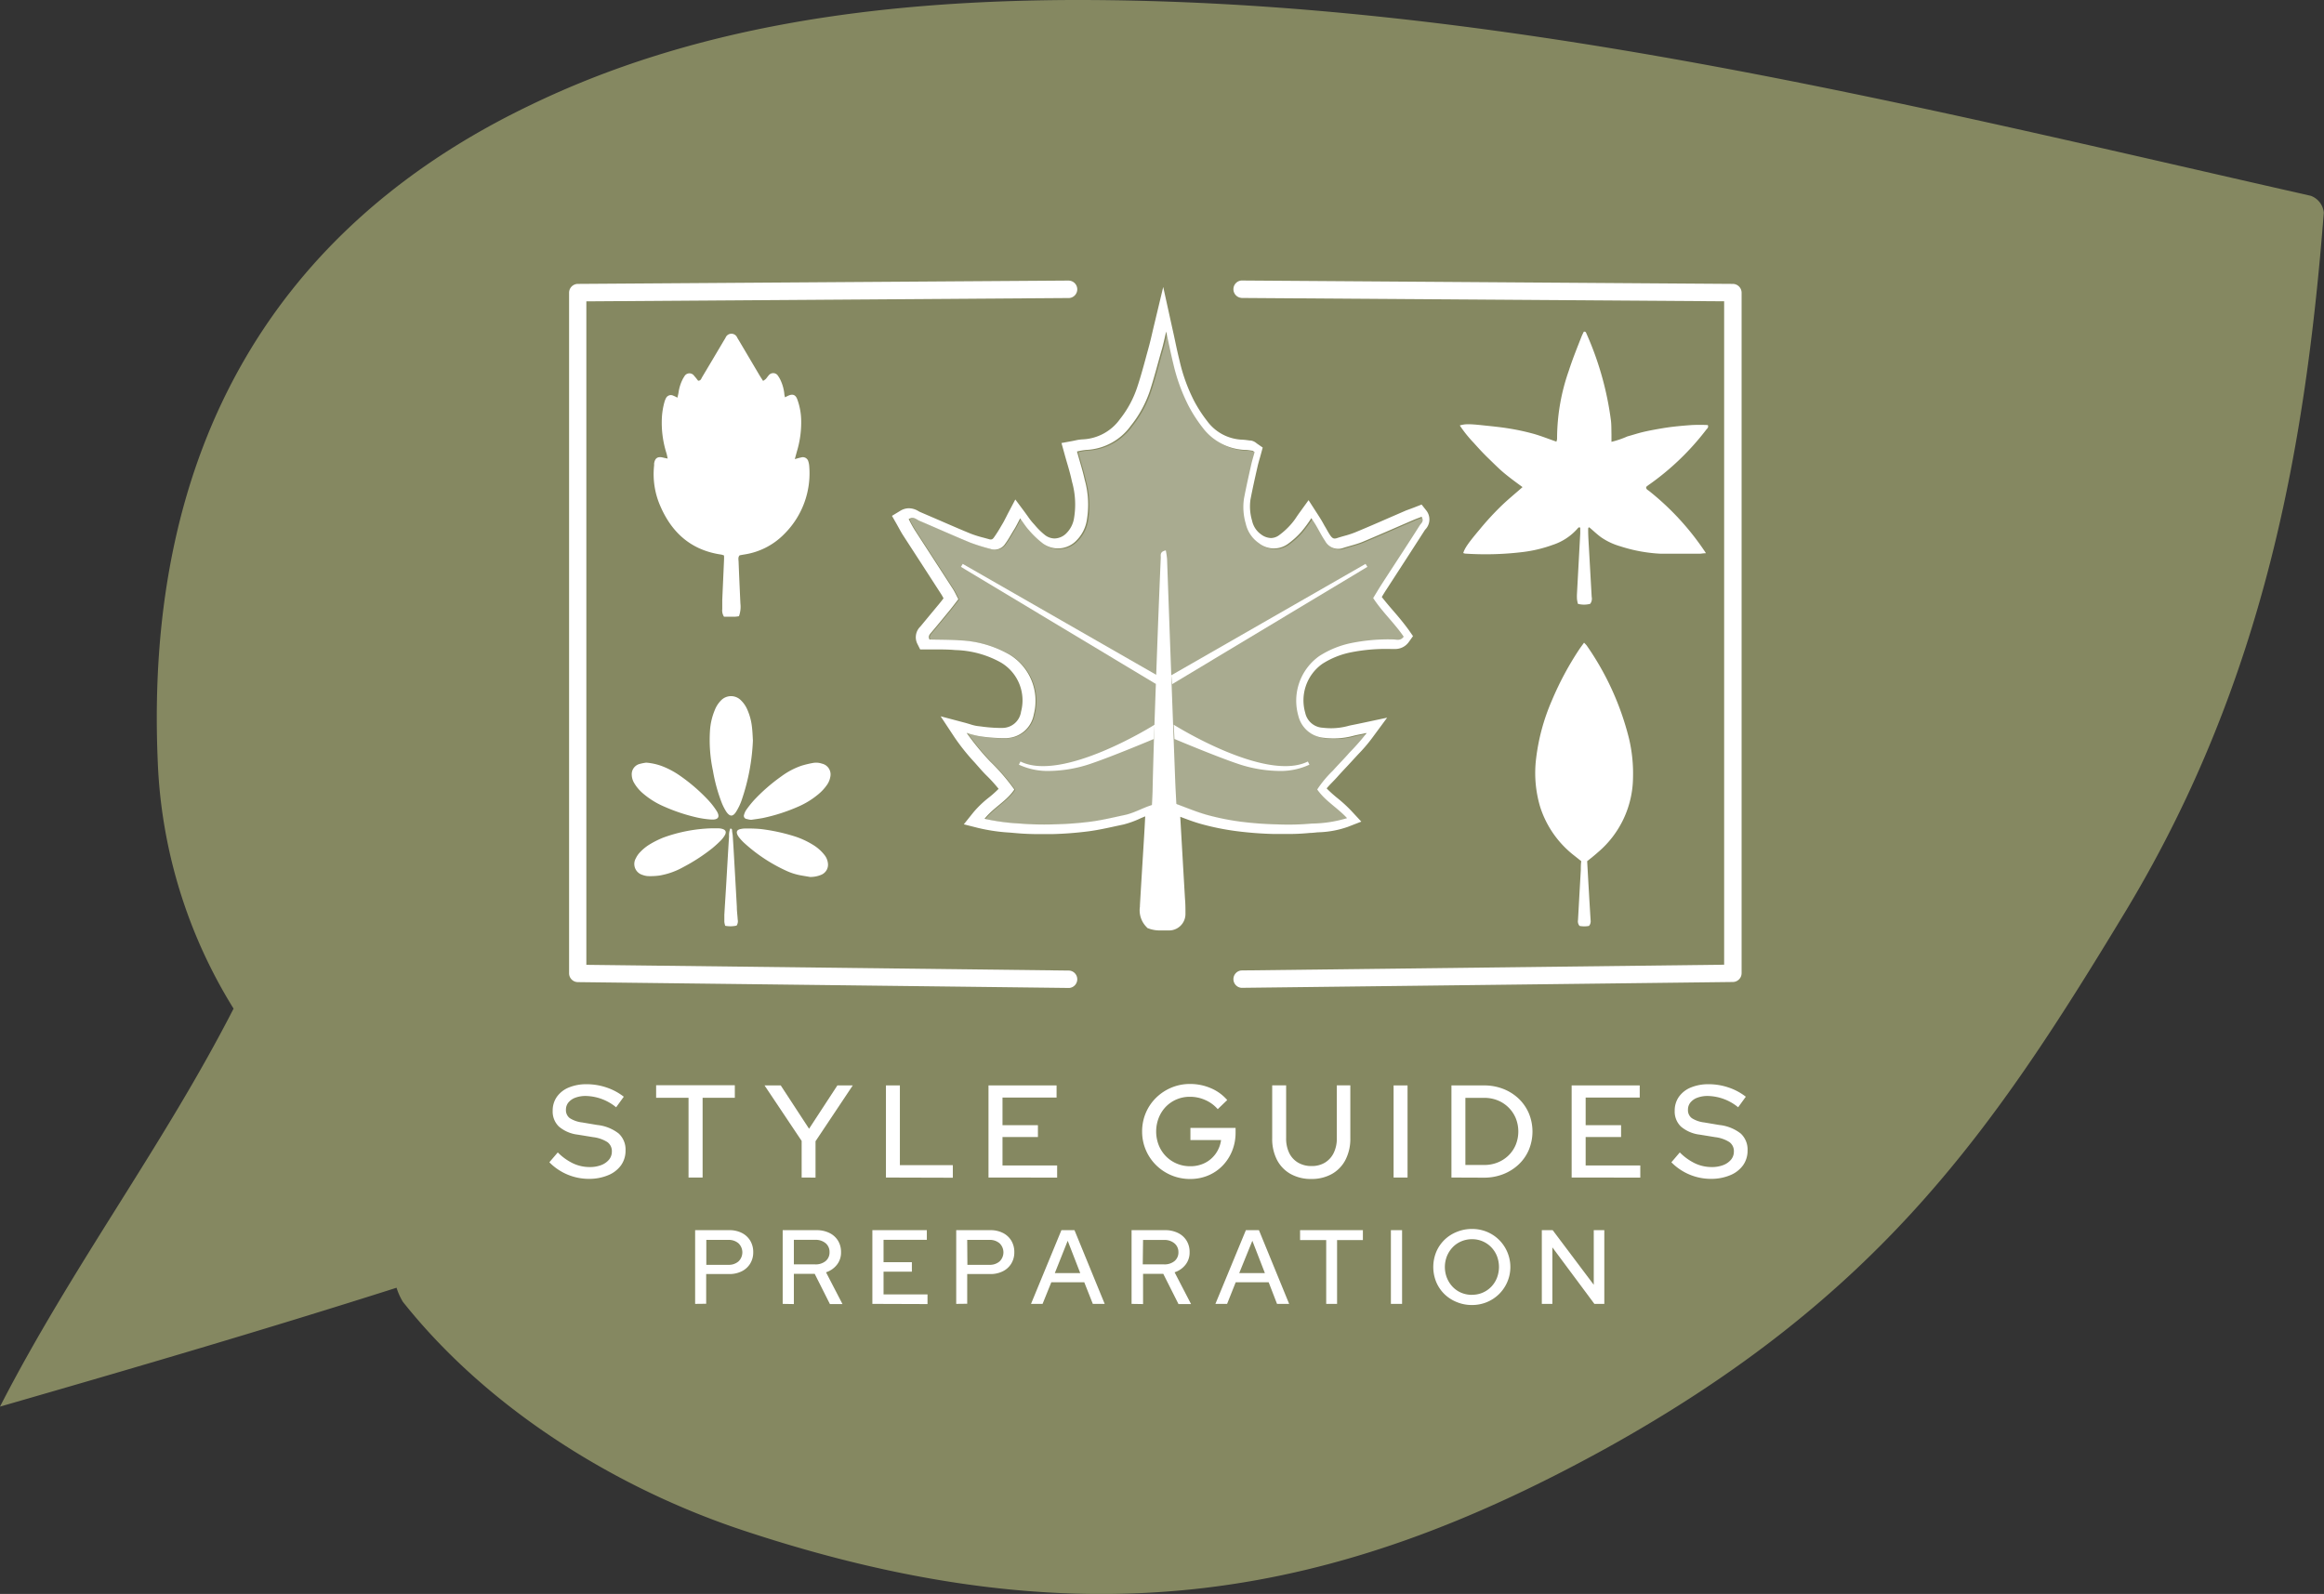 <svg xmlns="http://www.w3.org/2000/svg" viewBox="0 0 370.03 253.83"><rect x="0" y="0" width="370.03" height="253.83" fill="#333333" stroke="none"/><title>oliveGreen_services_styleGuides_webIng</title><g id="2e434f18-79c2-4100-8b68-9d03746cec3f" data-name="Layer 2"><g id="6fbe720c-ef97-4332-8c19-6e5c3ab9643b" data-name="Layer 1"><path d="M0,224c11.49-22.38,26-41.52,37.19-63.38h0a80.44,80.44,0,0,1-12.08-39.53C23,71.13,44,36.13,84.42,16.75,110.21,4.26,139.33.13,170.6,0c67-.13,132.44,16.49,197.32,31.18A3.18,3.18,0,0,1,370,33.86c-2.9,37-9.34,74.34-31.47,111.11-21.14,35-39.22,61.55-83,85.78-42.43,23.36-81.91,31.34-137.3,12.93-19.41-6.45-40.1-18.77-54.09-36.38a10.11,10.11,0,0,1-1-2.23C41.66,211.9,21.7,217.74,0,224Z" style="fill:#858861"></path><path d="M197.66,47.45l78.25.54-1.39-1.39V155l1.39-1.39-78.25.93a1.39,1.39,0,0,0,0,2.77l78.25-.93a1.41,1.41,0,0,0,1.39-1.39V46.6a1.41,1.41,0,0,0-1.39-1.39l-78.25-.54a1.39,1.39,0,0,0,0,2.77Z" style="fill:#fff"></path><path d="M170.22,44.68,92,45.21a1.41,1.41,0,0,0-1.39,1.39V155A1.41,1.41,0,0,0,92,156.4l78.25.93a1.39,1.39,0,0,0,0-2.77L92,153.63,93.36,155V46.6L92,48l78.25-.54a1.39,1.39,0,0,0,0-2.77Z" style="fill:#fff"></path><g style="opacity:0.3"><path d="M184.51,128c-1.92.36-3.47,1.44-5.25,1.82s-3.59.82-5.41,1.06a54.81,54.81,0,0,1-5.74.43,47.08,47.08,0,0,1-5.52-.12,34.12,34.12,0,0,1-5.68-.76c1.48-1.84,3.51-2.8,4.74-4.66a32.43,32.43,0,0,0-3.9-4.52,41.28,41.28,0,0,1-3.69-4.5,14.47,14.47,0,0,0,2,.52,25.59,25.59,0,0,0,4.29.31,4.56,4.56,0,0,0,4.4-3.76,8.62,8.62,0,0,0-3.89-9.55,17.36,17.36,0,0,0-8-2.26c-1.58-.11-3.17-.09-4.71-.13-.28-.56.06-.85.3-1.14,1-1.18,1.95-2.34,2.91-3.51.45-.55.88-1.13,1.38-1.77-.32-.59-.57-1.17-.91-1.69-2-3.1-4-6.18-6-9.27-.37-.58-.69-1.19-1-1.79.74-.45,1.19,0,1.67.25,2.73,1.16,5.42,2.37,8.16,3.5a30.52,30.52,0,0,0,3.21,1,2,2,0,0,0,2.33-.83c.57-.77,1-1.61,1.52-2.43.27-.46.51-.95.86-1.61.55.75.92,1.35,1.39,1.86a15,15,0,0,0,2.21,2.18,4.07,4.07,0,0,0,5.46-.51,5.93,5.93,0,0,0,1.56-2.92,14.62,14.62,0,0,0-.29-6.66c-.32-1.48-.79-2.92-1.23-4.52a11,11,0,0,1,1.42-.25,9.26,9.26,0,0,0,7.15-3.85,18,18,0,0,0,3-5.46c.75-2.27,1.33-4.6,2-6.91.2-.73.36-1.48.63-2.63.44,2,.75,3.56,1.13,5.1a28.91,28.91,0,0,0,2.44,6.76,23.26,23.26,0,0,0,2.21,3.42,8.86,8.86,0,0,0,6.79,3.57c.39,0,.79.08,1.18.13.07,0,.13.09.32.22-.17.63-.38,1.3-.54,2-.4,1.79-.81,3.59-1.16,5.39a9.32,9.32,0,0,0,.28,4,5.18,5.18,0,0,0,2.11,3.12,3.82,3.82,0,0,0,4.51.17,12.93,12.93,0,0,0,2.3-2.08,21.84,21.84,0,0,0,1.53-2.09c.29.46.54.81.75,1.18.49.83.91,1.69,1.45,2.48a2.35,2.35,0,0,0,2.9,1.08c1-.32,2-.54,3-.94,2.73-1.14,5.44-2.34,8.16-3.51.43-.18.86-.34,1.29-.5.49.62,0,1-.23,1.31-2,3.17-4.09,6.32-6.13,9.48-.43.67-.83,1.35-1.3,2.12,1.46,2.24,3.4,4,4.86,6.15-.52.72-1.13.44-1.64.44a29.75,29.75,0,0,0-6.69.57,15,15,0,0,0-5.09,2.06,8.72,8.72,0,0,0-3.35,9.55,4.59,4.59,0,0,0,4.13,3.49,12.07,12.07,0,0,0,4.53-.3c.59-.16,1.2-.26,2.22-.47A37.26,37.26,0,0,1,215,120c-.86,1-1.75,1.87-2.6,2.83a17.75,17.75,0,0,0-2.5,3c1.28,1.84,3.21,2.91,4.75,4.57a20.18,20.18,0,0,1-5.6.86,41.88,41.88,0,0,1-5.52.13,55.16,55.16,0,0,1-5.74-.42,39.67,39.67,0,0,1-5.4-1.08c-1.75-.49-3.42-1.21-5.33-1.9a18.78,18.78,0,0,0-.12,2c.23,4.32.5,8.63.74,12.95.05.88.12,1.76.1,2.64s-.41,1.12-1.23,1.15a6.42,6.42,0,0,1-2.25-.12,2.5,2.5,0,0,1-.5-2.16c.2-3.52.42-7,.63-10.55.09-1.52.18-3,.24-4.56A9,9,0,0,0,184.51,128Z" style="fill:#fff"></path></g><path d="M271.62,88.1c-.45,0-.74.08-1,.08-2.06,0-4.12,0-6.18,0A24.7,24.7,0,0,1,258,87a10.49,10.49,0,0,1-3-1.39c-.68-.48-1.28-1.07-1.95-1.63-.2,0-.18.25-.18.44,0,.88.06,1.75.11,2.63.15,2.67.3,5.33.45,8a1.35,1.35,0,0,1-.24,1.11,3.79,3.79,0,0,1-1.95,0,5.53,5.53,0,0,1-.15-.74,7.64,7.64,0,0,1,0-.91q.26-4.8.52-9.6c0-.3,0-.6,0-.87-.22-.14-.32,0-.41.11a9,9,0,0,1-4,2.63,21.39,21.39,0,0,1-4.66,1.12,49.14,49.14,0,0,1-9.25.26,1.46,1.46,0,0,1-.31-.09c.25-.78.72-1.51,2.66-3.81,1-1.22,2.1-2.42,3.24-3.54s2.32-2.07,3.54-3.15c-1-.73-1.93-1.41-2.83-2.15S237.89,73.86,237,73s-1.6-1.64-2.36-2.49a19.83,19.83,0,0,1-2.21-2.76c.89-.25,1.44-.26,3.86,0,1.33.14,2.66.27,4,.49a36.08,36.08,0,0,1,3.8.82c1.24.34,2.44.83,3.72,1.27a1.79,1.79,0,0,0,.11-.44A32.61,32.61,0,0,1,249.8,59c.58-1.81,1.3-3.58,2-5.37.11-.28.25-.55.37-.8.31-.08.36.15.43.3A49.7,49.7,0,0,1,256.5,67c.08.72.06,1.45.08,2.17,0,.38,0,.75,0,1.19a14.48,14.48,0,0,0,2.53-.86c.85-.23,1.68-.51,2.53-.71s1.72-.36,2.58-.51,1.66-.27,2.49-.36,1.75-.17,2.62-.23a25.8,25.8,0,0,1,2.59,0c.16.39-.11.56-.26.75a41.62,41.62,0,0,1-9.22,8.83,4.1,4.1,0,0,0-.33.27c-.05.38.25.48.44.63a42.46,42.46,0,0,1,8.76,9.45A5.67,5.67,0,0,1,271.62,88.1Z" style="fill:#fff"></path><path d="M252.71,137.14c.1,1.75.19,3.42.29,5.09.08,1.45.17,2.89.26,4.34a1.12,1.12,0,0,1-.26.88,4.07,4.07,0,0,1-1.5,0,1.1,1.1,0,0,1-.25-.91q.22-4,.45-8c0-.45,0-.91.07-1.4l-1.08-.86a15.94,15.94,0,0,1-5.45-7.74,18.83,18.83,0,0,1-.65-7.81,32.87,32.87,0,0,1,2.48-9.13,49.27,49.27,0,0,1,4.42-8.25c.21-.31.44-.6.72-1a4.11,4.11,0,0,1,.43.45,44.74,44.74,0,0,1,6.73,14.8,24.11,24.11,0,0,1,.64,6.24,15.79,15.79,0,0,1-5.64,11.93C253.85,136.24,253.31,136.66,252.71,137.14Z" style="fill:#fff"></path><path d="M119.88,117.92a33.44,33.44,0,0,1-1.82,9.58,9,9,0,0,1-.85,1.76c-.52.82-1,.82-1.57,0a8.36,8.36,0,0,1-.72-1.41,26.54,26.54,0,0,1-1.41-5.14,23.42,23.42,0,0,1-.46-6.43,10.16,10.16,0,0,1,.75-3.18,4.54,4.54,0,0,1,1-1.56,2.21,2.21,0,0,1,3.19,0,4.54,4.54,0,0,1,1,1.47,9.19,9.19,0,0,1,.73,2.7C119.82,116.5,119.84,117.28,119.88,117.92Z" style="fill:#fff"></path><path d="M119.63,130.55c-.25,0-.5-.07-.74-.13a.5.5,0,0,1-.41-.7,2.52,2.52,0,0,1,.35-.76,16.69,16.69,0,0,1,1.23-1.54,28.54,28.54,0,0,1,4.38-3.81,11.8,11.8,0,0,1,3.23-1.69,16.19,16.19,0,0,1,1.82-.43,2.91,2.91,0,0,1,1.39.12,1.76,1.76,0,0,1,1.33,2.07,3.23,3.23,0,0,1-.58,1.37,7.39,7.39,0,0,1-1.48,1.55,13,13,0,0,1-3,1.83,28.52,28.52,0,0,1-5.7,1.84C120.81,130.39,120.22,130.46,119.63,130.55Z" style="fill:#fff"></path><path d="M102.88,121.45a9.15,9.15,0,0,1,2.72.63,13.34,13.34,0,0,1,2.71,1.48,28.22,28.22,0,0,1,4.46,3.86,12,12,0,0,1,1.32,1.7c.59.93.31,1.44-.79,1.39a14.77,14.77,0,0,1-2.59-.39,28.19,28.19,0,0,1-4.88-1.64,13,13,0,0,1-3.42-2.1,6.47,6.47,0,0,1-1.45-1.71,2.69,2.69,0,0,1-.37-1.25,1.69,1.69,0,0,1,1.17-1.74A7.66,7.66,0,0,1,102.88,121.45Z" style="fill:#fff"></path><path d="M128.95,139.65c-.64-.12-1.29-.2-1.93-.35a9.63,9.63,0,0,1-1.6-.53,25.83,25.83,0,0,1-7-4.6,7.48,7.48,0,0,1-.64-.69,2.71,2.71,0,0,1-.32-.46c-.29-.54-.13-.89.48-1a3.06,3.06,0,0,1,.74-.08,23.81,23.81,0,0,1,2.43.08,29.56,29.56,0,0,1,5.13,1.08,13.21,13.21,0,0,1,3.16,1.41,6.73,6.73,0,0,1,1.83,1.59,2.57,2.57,0,0,1,.59,1.35,1.73,1.73,0,0,1-1,1.83A4.31,4.31,0,0,1,128.95,139.65Z" style="fill:#fff"></path><path d="M113.24,131.91h1.13a2.5,2.5,0,0,1,.47.05c.72.15.9.52.52,1.13a4.44,4.44,0,0,1-.64.8c-.42.42-.86.82-1.32,1.2a29.07,29.07,0,0,1-4.62,3,11.77,11.77,0,0,1-3.79,1.34,11,11,0,0,1-1.77.09,2.87,2.87,0,0,1-.91-.19,1.81,1.81,0,0,1-1.07-2.65,3.69,3.69,0,0,1,.7-1,7.47,7.47,0,0,1,1.37-1.13,14.64,14.64,0,0,1,2.34-1.18A24.53,24.53,0,0,1,113.24,131.91Z" style="fill:#fff"></path><path d="M115.47,147.43a3.33,3.33,0,0,1-.14-.62c0-.37,0-.75,0-1.12.1-1.74.22-3.49.32-5.23.14-2.43.28-4.86.43-7.29a2.74,2.74,0,0,1,.2-1.22c.24,0,.26.13.28.24,0,.31.09.62.11.93q.11,1.63.2,3.27.23,4,.45,8c0,.69.1,1.37.14,2.06a1.25,1.25,0,0,1-.18.95A4.54,4.54,0,0,1,115.47,147.43Z" style="fill:#fff"></path><path d="M126.55,73.11c.45-.12.7-.2,1-.26a.9.9,0,0,1,1.15.62,3.19,3.19,0,0,1,.15.81A13.62,13.62,0,0,1,124.91,85a11.24,11.24,0,0,1-6.47,3.31l-.61.11a.43.43,0,0,0-.1.05c-.24.3-.14.66-.13,1q.13,3.33.29,6.66a4.45,4.45,0,0,1-.23,2,5.24,5.24,0,0,1-.62.08l-1.76,0A1.81,1.81,0,0,1,115,97c0-.49,0-1,0-1.46.09-2.12.19-4.23.28-6.35a7.19,7.19,0,0,0,0-.73,2.64,2.64,0,0,0-.42-.14c-4.74-.68-7.85-3.41-9.71-7.7a12.65,12.65,0,0,1-1-6.51c0-.1,0-.21,0-.31.14-.88.59-1.15,1.47-.92.19.05.39.08.69.15-.08-.36-.12-.62-.2-.87a16.12,16.12,0,0,1-.73-5.54A11.71,11.71,0,0,1,105.8,64a3.13,3.13,0,0,1,.23-.58.87.87,0,0,1,1.05-.46,5.86,5.86,0,0,1,.78.37c.07-.32.14-.57.18-.84a6.73,6.73,0,0,1,.61-2,3.72,3.72,0,0,1,.31-.54.91.91,0,0,1,1.57-.09c.23.25.44.53.63.77.42,0,.49-.32.62-.55q1.68-2.81,3.35-5.64c.14-.24.3-.47.42-.72a1,1,0,0,1,1.81,0c.11.22.25.42.37.63l3.18,5.38c.17.29.37.58.59.93a3,3,0,0,0,.43-.31c.17-.18.29-.39.46-.57a.9.9,0,0,1,1.5.09,4.25,4.25,0,0,1,.41.72,6.82,6.82,0,0,1,.58,2.1c0,.17.06.34.1.58l.47-.23c.74-.35,1.21-.2,1.49.54a10.24,10.24,0,0,1,.62,3.15,15.93,15.93,0,0,1-.67,5.14Z" style="fill:#fff"></path><path d="M227.07,81.26l-.72-.91-1.08.42-.39.15c-.32.12-.64.24-1,.37l-2.63,1.14c-1.8.79-3.67,1.6-5.51,2.36a15.35,15.35,0,0,1-1.69.55c-.39.11-.78.22-1.17.35a1.27,1.27,0,0,1-.38.07c-.11,0-.36,0-.72-.54s-.58-1-.88-1.48c-.17-.31-.34-.62-.52-.92s-.33-.53-.52-.83l-.26-.4-1.25-1.94L207,81.52c-.2.27-.38.53-.55.78a9.81,9.81,0,0,1-.86,1.15,11.61,11.61,0,0,1-2,1.83,2.23,2.23,0,0,1-1.23.4,2.75,2.75,0,0,1-1.53-.55,3.59,3.59,0,0,1-1.47-2.2,7.92,7.92,0,0,1-.26-3.37c.32-1.67.7-3.38,1.07-5l.07-.31c.1-.43.22-.87.35-1.3l.17-.61.29-1.07-.91-.63-.09-.07a1.84,1.84,0,0,0-.91-.42l-.14,0c-.38-.05-.77-.11-1.19-.13a7.27,7.27,0,0,1-5.63-3,21.64,21.64,0,0,1-2.06-3.19,27.22,27.22,0,0,1-2.31-6.39c-.25-1-.47-2-.73-3.24-.12-.57-.25-1.18-.4-1.83l-1.47-6.67-1.59,6.64-.25,1.07c-.13.58-.24,1-.37,1.51s-.33,1.2-.49,1.8c-.45,1.67-.92,3.39-1.46,5a16.43,16.43,0,0,1-2.71,5,7.72,7.72,0,0,1-6,3.25,6.69,6.69,0,0,0-1.19.18l-.45.09-1.69.31.46,1.66c.14.51.28,1,.42,1.48.3,1,.58,2,.79,3a13.27,13.27,0,0,1,.3,6,4.36,4.36,0,0,1-1.14,2.18,2.75,2.75,0,0,1-1.93.88,2.56,2.56,0,0,1-1.51-.53,11.24,11.24,0,0,1-1.66-1.63l-.3-.33a10.67,10.67,0,0,1-.77-1l-.52-.72-1.49-2-1.17,2.22-.32.63c-.18.34-.32.64-.49.92l-.29.49a20.34,20.34,0,0,1-1.15,1.81c-.21.29-.36.29-.42.29a.78.78,0,0,1-.21,0l-.91-.25a17.75,17.75,0,0,1-2.13-.66c-1.61-.66-3.25-1.37-4.83-2.06l-3.32-1.43-.15-.08a3,3,0,0,0-1.54-.48,2.68,2.68,0,0,0-1.41.42l-1.3.79.76,1.33.3.54c.24.43.48.88.77,1.32l2.8,4.32,3.2,4.95c.13.2.25.43.38.67-.25.33-.49.64-.74.94l-1.47,1.77-1.44,1.74-.06.07a2.35,2.35,0,0,0-.43,2.78l.42.84.94,0,1.45,0c1.05,0,2.14,0,3.19.1a15.69,15.69,0,0,1,7.3,2,7,7,0,0,1,3.18,7.82,3,3,0,0,1-3,2.58h-.52a24,24,0,0,1-2.84-.23l-.66-.08a6.76,6.76,0,0,1-1.1-.28l-.68-.2-4-1.06,2.28,3.45a34.2,34.2,0,0,0,3.16,3.93l.66.75c.43.49.89,1,1.33,1.42a23.82,23.82,0,0,1,1.8,2,17.29,17.29,0,0,1-1.52,1.36,16.44,16.44,0,0,0-2.49,2.38l-1.53,1.91,2.37.6a29,29,0,0,0,5,.72l.91.08c1.18.11,2.44.16,3.83.16l1.88,0a56.25,56.25,0,0,0,5.9-.45c1.5-.2,3-.53,4.41-.84l1.12-.24a14.91,14.91,0,0,0,2.75-1l.71-.3c-.06,1.25-.13,2.5-.2,3.63l-.23,3.74q-.21,3.41-.41,6.81v.2a3.79,3.79,0,0,0,.94,3.13l.26.28.36.13a5.14,5.14,0,0,0,1.69.25l.8,0H186a2.62,2.62,0,0,0,2.75-2.68c0-.79,0-1.57-.07-2.31l-.28-4.78q-.24-4.16-.48-8.33c1.16.44,2.27.86,3.44,1.18a40.83,40.83,0,0,0,5.62,1.12,56.64,56.64,0,0,0,5.9.44c.67,0,1.34,0,2,0a35.36,35.36,0,0,0,3.71-.17c.43,0,.86-.07,1.29-.1a15.38,15.38,0,0,0,4.71-.86l2.16-.84-1.58-1.7a22.54,22.54,0,0,0-2.17-2,19.8,19.8,0,0,1-1.77-1.59c.28-.34.59-.66.92-1s.53-.55.79-.84c.45-.51.91-1,1.38-1.5s.82-.88,1.22-1.32l.72-.78a25.44,25.44,0,0,0,2.15-2.5l2.45-3.32-4,.85-.91.19c-.53.11-1,.19-1.38.3a10.41,10.41,0,0,1-2.64.34,11,11,0,0,1-1.3-.08,3,3,0,0,1-2.81-2.38,7.13,7.13,0,0,1,2.73-7.8,13.29,13.29,0,0,1,4.56-1.83,28.47,28.47,0,0,1,6.33-.53l.16,0a5,5,0,0,0,.53,0,2.64,2.64,0,0,0,2.2-1.14l.65-.91-.64-.92c-.72-1-1.54-2-2.33-2.91s-1.36-1.58-2-2.4c.25-.42.49-.82.75-1.21l2.06-3.18c1.36-2.1,2.72-4.2,4.06-6.29l.06-.07A2.3,2.3,0,0,0,227.07,81.26Zm-1,2.38c-2,3.17-4.09,6.32-6.13,9.48-.43.67-.83,1.35-1.3,2.12,1.46,2.24,3.4,4,4.86,6.15-.52.72-1.13.44-1.64.44a29.75,29.75,0,0,0-6.69.57,15,15,0,0,0-5.09,2.06,8.72,8.72,0,0,0-3.35,9.55,4.59,4.59,0,0,0,4.13,3.49,12.07,12.07,0,0,0,4.53-.3c.59-.16,1.2-.26,2.22-.47a37.29,37.29,0,0,1-2.78,3.16c-.86,1-1.75,1.87-2.6,2.83a17.74,17.74,0,0,0-2.5,3c1.27,1.84,3.21,2.91,4.75,4.57a20.18,20.18,0,0,1-5.6.86,41.87,41.87,0,0,1-5.52.13,55.14,55.14,0,0,1-5.74-.42,39.66,39.66,0,0,1-5.4-1.08c-1.75-.49-3.42-1.21-5.33-1.9a18.86,18.86,0,0,0-.12,2c.23,4.32.5,8.63.74,12.95.05.88.12,1.76.1,2.64s-.41,1.12-1.23,1.15a6.42,6.42,0,0,1-2.25-.12,2.5,2.5,0,0,1-.5-2.16c.2-3.52.42-7,.63-10.55.09-1.52.18-3,.24-4.56a9,9,0,0,0-.14-1.27c-1.92.36-3.47,1.44-5.25,1.82s-3.59.82-5.41,1.06a54.81,54.81,0,0,1-5.74.43,47.09,47.09,0,0,1-5.52-.12,34.13,34.13,0,0,1-5.68-.76c1.48-1.84,3.51-2.8,4.74-4.66a32.43,32.43,0,0,0-3.9-4.52,41.27,41.27,0,0,1-3.69-4.5,14.47,14.47,0,0,0,2,.52,25.59,25.59,0,0,0,4.29.31,4.56,4.56,0,0,0,4.4-3.76,8.62,8.62,0,0,0-3.89-9.55,17.36,17.36,0,0,0-8-2.26c-1.58-.11-3.17-.09-4.71-.13-.28-.56.06-.85.3-1.14,1-1.18,1.95-2.34,2.91-3.51.45-.55.88-1.13,1.38-1.77-.32-.59-.57-1.17-.91-1.69-2-3.1-4-6.18-6-9.27-.37-.58-.69-1.2-1-1.79.74-.45,1.19,0,1.67.25,2.73,1.16,5.42,2.37,8.16,3.5a30.52,30.52,0,0,0,3.21,1,2,2,0,0,0,2.33-.83c.57-.77,1-1.61,1.52-2.43.27-.46.51-.95.86-1.61.55.75.92,1.35,1.39,1.86A15,15,0,0,0,166,86.51a4.07,4.07,0,0,0,5.46-.51A5.93,5.93,0,0,0,173,83.08a14.62,14.62,0,0,0-.29-6.66c-.32-1.48-.79-2.92-1.23-4.52a11,11,0,0,1,1.42-.25,9.26,9.26,0,0,0,7.15-3.85,18,18,0,0,0,3-5.46c.75-2.27,1.33-4.6,2-6.91.2-.73.36-1.48.63-2.63.44,2,.75,3.56,1.13,5.1a28.91,28.91,0,0,0,2.45,6.76,23.26,23.26,0,0,0,2.21,3.42,8.86,8.86,0,0,0,6.79,3.57c.39,0,.79.08,1.18.13.07,0,.13.09.32.22-.17.63-.38,1.3-.54,2-.4,1.79-.81,3.59-1.15,5.39a9.31,9.31,0,0,0,.28,4,5.18,5.18,0,0,0,2.11,3.12,3.82,3.82,0,0,0,4.51.17,12.93,12.93,0,0,0,2.3-2.08,21.82,21.82,0,0,0,1.53-2.09c.29.46.54.81.75,1.18.49.83.91,1.69,1.45,2.48a2.35,2.35,0,0,0,2.9,1.08c1-.32,2-.54,3-.94,2.73-1.14,5.44-2.34,8.16-3.51.43-.18.86-.34,1.29-.5C226.79,83,226.29,83.31,226.07,83.64Z" style="fill:#fff"></path><path d="M187.59,135c0-.59-.11-2.44-.11-2.77,0-1.31-.28-5.74-.36-7.84q-.67-17.68-1.3-35.37a12.31,12.31,0,0,0-.2-1.37c-1,.21-.78.77-.8,1.18q-.31,7.17-.57,14.34c-.27,7.49-.56,15-.73,22.47,0,1.41-.46,8.65-.48,9.27-.07,3-.17,6.06-.2,9.09,0,.93-.23,1.92.6,2.77a8.6,8.6,0,0,0,4-.09,6.21,6.21,0,0,0,.41-3.08C187.74,140.78,187.65,137.92,187.59,135Z" style="fill:#fff"></path><polygon points="184.09 108.95 153 90.27 153.29 89.8 184.23 107.54 184.09 108.95" style="fill:#fff"></polygon><path d="M167.1,122.77a10.84,10.84,0,0,1-4.87-1l.25-.5c6.73,3.34,21.26-5.8,21.36-5.86l-.12,2.27s-6.41,2.7-9.91,3.89A21.18,21.18,0,0,1,167.1,122.77Z" style="fill:#fff"></path><polygon points="186.63 108.95 217.72 90.27 217.42 89.8 186.49 107.54 186.63 108.95" style="fill:#fff"></polygon><path d="M203.62,122.77a10.84,10.84,0,0,0,4.87-1l-.25-.5c-6.73,3.34-21.26-5.8-21.36-5.86l.12,2.27s6.41,2.7,9.91,3.89A21.18,21.18,0,0,0,203.62,122.77Z" style="fill:#fff"></path></g><g id="0e89b0fb-d554-418d-b02b-6329f889818b" data-name="txts"><path d="M93.76,187.73a8.81,8.81,0,0,1-6.29-2.64l1.34-1.57a8.8,8.8,0,0,0,2.44,1.75,6.2,6.2,0,0,0,2.63.58,5,5,0,0,0,1.84-.31,3,3,0,0,0,1.25-.87,2,2,0,0,0,.45-1.27,1.78,1.78,0,0,0-.69-1.51,5.41,5.41,0,0,0-2.28-.8l-2.45-.4a5.64,5.64,0,0,1-3-1.28,3.3,3.3,0,0,1-1-2.52,3.78,3.78,0,0,1,.67-2.23,4.33,4.33,0,0,1,1.9-1.48,7.25,7.25,0,0,1,2.86-.52,9.77,9.77,0,0,1,3.11.51,9.23,9.23,0,0,1,2.78,1.48l-1.22,1.68a7.88,7.88,0,0,0-4.8-1.8,4.69,4.69,0,0,0-1.68.27,2.57,2.57,0,0,0-1.11.76,1.8,1.8,0,0,0-.4,1.16,1.58,1.58,0,0,0,.61,1.34,4.69,4.69,0,0,0,2,.69l2.37.4a6.66,6.66,0,0,1,3.42,1.36,3.47,3.47,0,0,1,1.09,2.7,4,4,0,0,1-.72,2.36,4.7,4.7,0,0,1-2.05,1.58A7.8,7.8,0,0,1,93.76,187.73Z" style="fill:#fff"></path><path d="M109.63,187.52v-12.7h-5.16v-2H117v2h-5.13v12.7Z" style="fill:#fff"></path><path d="M127.64,187.52v-5.83l-5.91-8.84h2.58l4.51,6.9,4.51-6.9h2.45l-5.93,8.89v5.79Z" style="fill:#fff"></path><path d="M141.06,187.52V172.85h2.22v12.7h8.43v2Z" style="fill:#fff"></path><path d="M157.39,187.52V172.85h10.84v1.93h-8.61v4.4h5.64v1.89h-5.64v4.53h8.7v1.93Z" style="fill:#fff"></path><path d="M189.52,187.75a7.65,7.65,0,0,1-5.45-2.21,7.5,7.5,0,0,1-1.63-2.41,7.41,7.41,0,0,1-.59-2.95,7.52,7.52,0,0,1,.58-2.94,7.39,7.39,0,0,1,1.63-2.41,7.7,7.7,0,0,1,2.43-1.62,7.61,7.61,0,0,1,3-.59,8.28,8.28,0,0,1,3.3.67,7.09,7.09,0,0,1,2.61,1.89l-1.51,1.45a5.57,5.57,0,0,0-2-1.46,5.9,5.9,0,0,0-2.43-.51,5.33,5.33,0,0,0-2.13.42,5.26,5.26,0,0,0-1.71,1.17A5.46,5.46,0,0,0,184.5,178a6,6,0,0,0,0,4.38,5.42,5.42,0,0,0,1.15,1.76,5.3,5.3,0,0,0,1.72,1.16,5.41,5.41,0,0,0,2.14.42,5.09,5.09,0,0,0,2.35-.53,4.66,4.66,0,0,0,1.72-1.49,4.85,4.85,0,0,0,.84-2.15h-4.88v-1.93h7.19v.75a7.67,7.67,0,0,1-.55,2.91,7.25,7.25,0,0,1-1.52,2.35,6.85,6.85,0,0,1-2.29,1.56A7.28,7.28,0,0,1,189.52,187.75Z" style="fill:#fff"></path><path d="M208.8,187.75a6.61,6.61,0,0,1-3.31-.8,5.44,5.44,0,0,1-2.17-2.25,7.32,7.32,0,0,1-.76-3.45v-8.41h2.22v8.41a5.26,5.26,0,0,0,.49,2.36,3.59,3.59,0,0,0,1.42,1.54,4.12,4.12,0,0,0,2.14.54,4,4,0,0,0,2.12-.54,3.71,3.71,0,0,0,1.4-1.54,5.17,5.17,0,0,0,.5-2.36v-8.41H215v8.41a7.32,7.32,0,0,1-.77,3.45,5.46,5.46,0,0,1-2.16,2.25A6.6,6.6,0,0,1,208.8,187.75Z" style="fill:#fff"></path><path d="M221.89,187.52V172.85h2.22v14.67Z" style="fill:#fff"></path><path d="M231.1,187.52V172.85h5.18a8.31,8.31,0,0,1,3.08.56,7.53,7.53,0,0,1,2.44,1.54,7.1,7.1,0,0,1,1.62,2.33,7.61,7.61,0,0,1,0,5.84,6.92,6.92,0,0,1-1.62,2.32,7.64,7.64,0,0,1-2.45,1.54,8.29,8.29,0,0,1-3.08.56Zm2.22-2h3a5.65,5.65,0,0,0,2.14-.4,5.29,5.29,0,0,0,1.73-1.12,5.08,5.08,0,0,0,1.15-1.7,5.68,5.68,0,0,0,0-4.23,5.22,5.22,0,0,0-2.88-2.84,5.65,5.65,0,0,0-2.14-.4h-3Z" style="fill:#fff"></path><path d="M250.24,187.52V172.85h10.84v1.93h-8.61v4.4h5.64v1.89h-5.64v4.53h8.7v1.93Z" style="fill:#fff"></path><path d="M272.41,187.73a8.81,8.81,0,0,1-6.29-2.64l1.34-1.57a8.8,8.8,0,0,0,2.44,1.75,6.2,6.2,0,0,0,2.63.58,5,5,0,0,0,1.84-.31,3,3,0,0,0,1.25-.87,2,2,0,0,0,.45-1.27,1.78,1.78,0,0,0-.69-1.51,5.41,5.41,0,0,0-2.28-.8l-2.45-.4a5.64,5.64,0,0,1-3-1.28,3.3,3.3,0,0,1-1-2.52,3.78,3.78,0,0,1,.67-2.23,4.33,4.33,0,0,1,1.9-1.48,7.25,7.25,0,0,1,2.86-.52,9.77,9.77,0,0,1,3.11.51,9.23,9.23,0,0,1,2.78,1.48l-1.22,1.68a7.88,7.88,0,0,0-4.8-1.8,4.69,4.69,0,0,0-1.68.27,2.57,2.57,0,0,0-1.11.76,1.8,1.8,0,0,0-.4,1.16,1.58,1.58,0,0,0,.61,1.34,4.69,4.69,0,0,0,2,.69l2.37.4a6.66,6.66,0,0,1,3.42,1.36,3.47,3.47,0,0,1,1.09,2.7,4,4,0,0,1-.72,2.36,4.7,4.7,0,0,1-2.05,1.58A7.8,7.8,0,0,1,272.41,187.73Z" style="fill:#fff"></path><path d="M110.68,207.64V195.9h5.43a4.36,4.36,0,0,1,2,.44,3.29,3.29,0,0,1,1.34,1.23,3.49,3.49,0,0,1,.48,1.84,3.42,3.42,0,0,1-.48,1.81,3.28,3.28,0,0,1-1.35,1.23,4.38,4.38,0,0,1-2,.44h-3.66v4.73Zm1.78-6.22h3.49a2.34,2.34,0,0,0,1.63-.54,2,2,0,0,0,0-2.89,2.36,2.36,0,0,0-1.63-.54h-3.49Z" style="fill:#fff"></path><path d="M124.62,207.64V195.9H130a4.59,4.59,0,0,1,2.05.44,3.29,3.29,0,0,1,1.37,1.22,3.4,3.4,0,0,1,.49,1.84,3.12,3.12,0,0,1-.65,2,3.62,3.62,0,0,1-1.74,1.21l2.62,5.06h-2l-2.42-4.81H126.4v4.81Zm1.78-6.29h3.4a2.48,2.48,0,0,0,1.66-.53,1.77,1.77,0,0,0,.62-1.42,1.79,1.79,0,0,0-.62-1.42,2.45,2.45,0,0,0-1.66-.54h-3.4Z" style="fill:#fff"></path><path d="M138.9,207.64V195.9h8.67v1.54h-6.89V201h4.51v1.51h-4.51v3.62h7v1.54Z" style="fill:#fff"></path><path d="M152.25,207.64V195.9h5.43a4.36,4.36,0,0,1,2,.44,3.29,3.29,0,0,1,1.34,1.23,3.49,3.49,0,0,1,.48,1.84,3.42,3.42,0,0,1-.48,1.81,3.28,3.28,0,0,1-1.35,1.23,4.38,4.38,0,0,1-2,.44H154v4.73Zm1.78-6.22h3.49a2.34,2.34,0,0,0,1.63-.54,2,2,0,0,0,0-2.89,2.36,2.36,0,0,0-1.63-.54H154Z" style="fill:#fff"></path><path d="M164.16,207.64,169,195.9h2.08l4.81,11.74H174l-1.36-3.44h-5.25L166,207.64Zm3.79-4.9H172l-2-5.15Z" style="fill:#fff"></path><path d="M180.17,207.64V195.9h5.33a4.59,4.59,0,0,1,2.05.44,3.29,3.29,0,0,1,1.37,1.22,3.4,3.4,0,0,1,.49,1.84,3.12,3.12,0,0,1-.65,2,3.62,3.62,0,0,1-1.74,1.21l2.62,5.06h-2l-2.42-4.81H182v4.81Zm1.78-6.29h3.4a2.48,2.48,0,0,0,1.66-.53,1.77,1.77,0,0,0,.62-1.42A1.79,1.79,0,0,0,187,198a2.45,2.45,0,0,0-1.66-.54H182Z" style="fill:#fff"></path><path d="M193.52,207.64l4.85-11.74h2.08l4.81,11.74h-1.93L202,204.2h-5.25l-1.37,3.44Zm3.79-4.9h4.09l-2-5.15Z" style="fill:#fff"></path><path d="M211.16,207.64V197.48H207V195.9h10v1.58h-4.11v10.16Z" style="fill:#fff"></path><path d="M221.46,207.64V195.9h1.78v11.74Z" style="fill:#fff"></path><path d="M234.38,207.82a6.25,6.25,0,0,1-2.41-.46,6,6,0,0,1-2-1.29,5.9,5.9,0,0,1-1.3-1.93,6.34,6.34,0,0,1,0-4.75,5.9,5.9,0,0,1,1.3-1.93,6,6,0,0,1,2-1.29,6.23,6.23,0,0,1,2.41-.46,6.12,6.12,0,0,1,2.38.46A6,6,0,0,1,240,199.4a6.06,6.06,0,0,1-1.31,6.67,6.05,6.05,0,0,1-1.95,1.29A6.14,6.14,0,0,1,234.38,207.82Zm0-1.63a4.18,4.18,0,0,0,3.05-1.27,4.33,4.33,0,0,0,.91-1.41,4.83,4.83,0,0,0,0-3.5,4.38,4.38,0,0,0-.91-1.4,4.2,4.2,0,0,0-3.05-1.27,4.32,4.32,0,0,0-1.71.34,4.09,4.09,0,0,0-1.37.94,4.56,4.56,0,0,0-.91,1.4,4.72,4.72,0,0,0,0,3.5,4.51,4.51,0,0,0,.91,1.41,4.08,4.08,0,0,0,1.37.94A4.32,4.32,0,0,0,234.38,206.2Z" style="fill:#fff"></path><path d="M245.49,207.64V195.9h1.73l6.54,8.7v-8.7h1.68v11.74h-1.58l-6.69-9v9Z" style="fill:#fff"></path></g></g></svg>